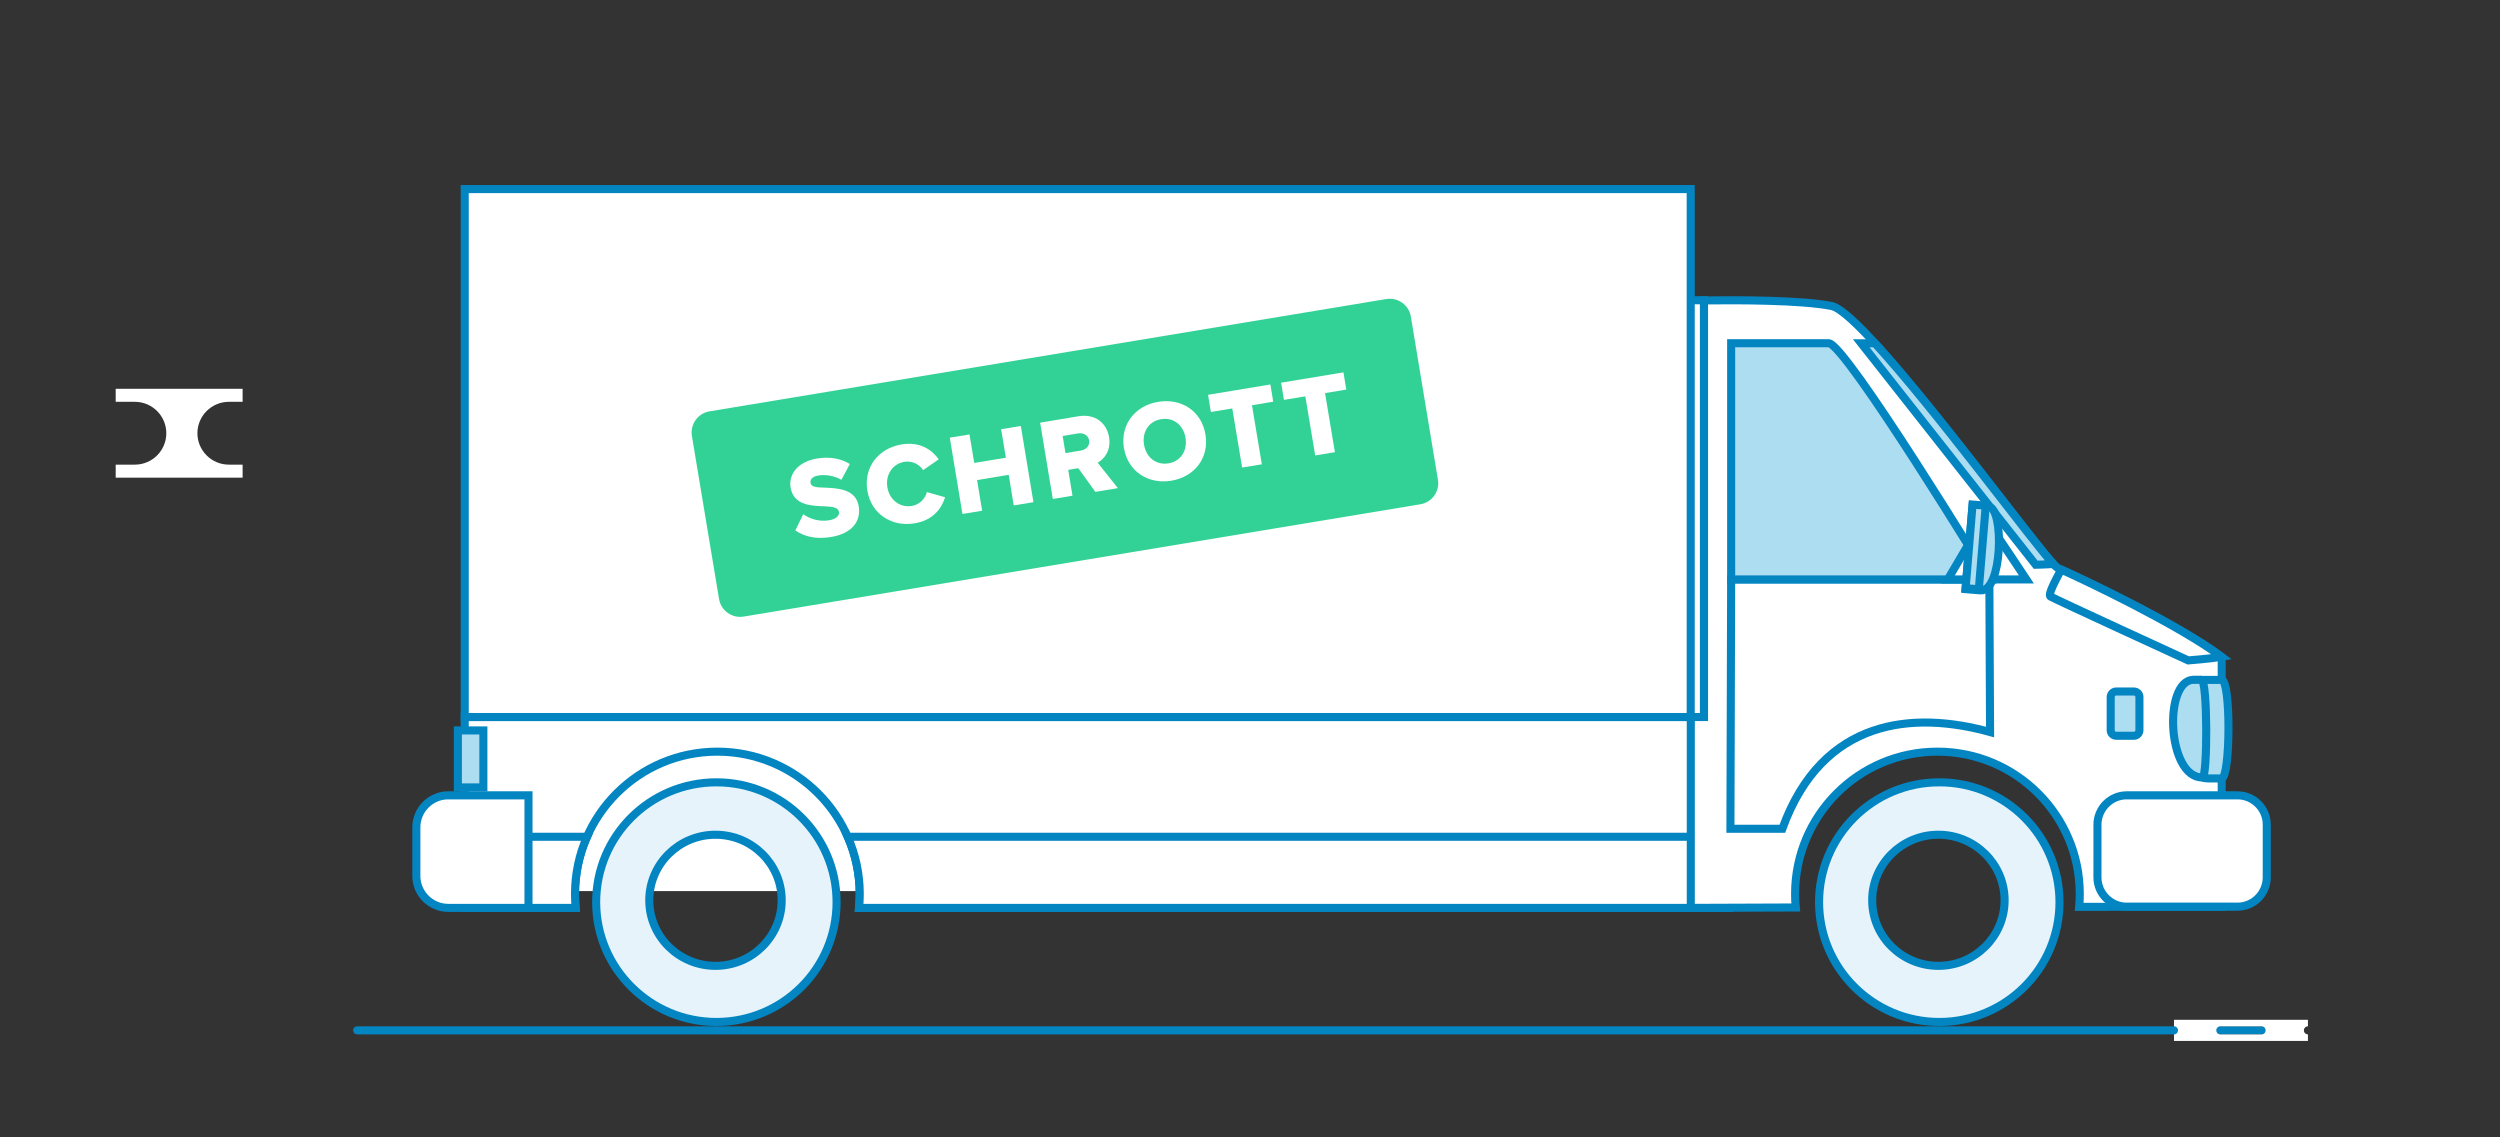 <?xml version="1.0" encoding="utf-8"?>
<!-- Generator: Adobe Illustrator 24.0.0, SVG Export Plug-In . SVG Version: 6.00 Build 0)  -->
<svg version="1.1" xmlns="http://www.w3.org/2000/svg" xmlns:xlink="http://www.w3.org/1999/xlink" x="0px" y="0px"
	 viewBox="0 0 309.65 140.83" style="enable-background:new 0 0 309.65 140.83;" xml:space="preserve">
<rect x="0" y="0" width="309.65" height="140.83" fill="#333333" stroke="none"/>
<style type="text/css">
	.st0{fill:#FFFFFF;}
	.st1{fill-rule:evenodd;clip-rule:evenodd;fill:#FFFFFF;stroke:#0385C2;stroke-miterlimit:10;}
	.st2{fill-rule:evenodd;clip-rule:evenodd;fill:#ACDDF1;stroke:#0385C2;stroke-miterlimit:10;}
	.st3{clip-path:url(#SVGID_2_);}
	.st4{fill:#32D296;}
	.st5{clip-path:url(#SVGID_6_);}
	.st6{clip-path:url(#SVGID_8_);fill:#E6F3FB;}
	.st7{fill:none;stroke:#0385C2;stroke-miterlimit:10;}
	.st8{clip-path:url(#SVGID_10_);}
	.st9{clip-path:url(#SVGID_12_);fill:#E6F3FB;}
	.st10{fill:#0385C2;}
	.st11{fill:none;stroke:#000000;stroke-width:0.3;}
</style>
<g id="Truck">
	<rect x="65.47" y="63.9" class="st0" width="106.94" height="46.47"/>
	<rect x="175.91" y="37.19" class="st1" width="35.14" height="51.62"/>
	<path class="st1" d="M57.56,88.81h156.59v23.64H106.4c0.05-0.57,0.08-1.14,0.08-1.72c0-9.74-7.89-17.63-17.63-17.63
		c-9.74,0-17.63,7.89-17.63,17.63c0,0.58,0.03,1.16,0.08,1.72H57.56V88.81z"/>
	<path class="st1" d="M214.16,103.64H105c0.95,2.17,1.49,4.57,1.49,7.09c0,0.58-0.03,1.16-0.08,1.72h107.76V103.64L214.16,103.64z
		 M57.56,103.64v8.81h13.74c-0.05-0.57-0.08-1.14-0.08-1.72c0-2.52,0.53-4.92,1.49-7.09H57.56z"/>
	<path class="st1" d="M222.42,112.4l-13,0.05V88.81h1.64v-51.6c3.92-0.05,12.04-0.06,15.8,0.69c4.43,0.88,26.67,31.92,28.02,32.47
		c1.35,0.55,14.34,6.57,20.3,10.99v30.94l-17.65,0.02c0.05-0.52,0.07-1.05,0.07-1.59c0-9.74-7.89-17.63-17.63-17.63
		s-17.63,7.89-17.63,17.63C222.34,111.29,222.36,111.85,222.42,112.4z"/>
	<path class="st1" d="M255.3,70.55c2.65,1.18,14.31,6.68,19.87,10.8c-1.3,0.23-4.13,0.45-4.13,0.45s-16.5-7.57-17.06-7.91
		C253.64,73.69,254.46,72.1,255.3,70.55z"/>
	<path class="st1" d="M214.42,71.77l-0.09,30.88h6.43c4.99-13.8,16.37-14.58,25.73-11.98l-0.09-18.9H214.42z"/>
	<path class="st2" d="M232.23,42.52c7.44,8.11,19.31,24.29,22.1,27.35c-0.93,0.05-2.19,0.08-2.19,0.08l-21.61-27.43H232.23z"/>
	<path class="st2" d="M214.42,71.77h31.98c0,0-17.84-29.26-19.9-29.26h-12.08V71.77z"/>
	<path class="st1" d="M241.25,71.77h9.74c0,0-2.19-3.33-5.18-7.74C244.23,66.69,242.41,69.79,241.25,71.77z"/>
	<path class="st2" d="M272.82,96.3c0.2,0.08,0.44,0.12,0.71,0.12c0,0,0.83,0,1.63,0c1.1,0,1.19-12.21,0-12.21c-0.61,0-1.71,0-2.52,0
		C272.06,84.2,272.02,95.98,272.82,96.3z"/>
	<path class="st2" d="M272.8,96.3c0.64,0,0.64-12.1-0.13-12.1c-0.51,0-1.05,0-1.05,0C267.95,84.4,268.42,96.32,272.8,96.3z"/>
	<g>
		<path class="st2" d="M244.32,62.62l2.03,0.17c1.89,0.16,1.7,10.65-1.09,10.33l-1.81-0.15L244.32,62.62z"/>
		
			<rect x="239.51" y="67.04" transform="matrix(0.083 -0.997 0.997 0.083 156.742 306.079)" class="st2" width="10.39" height="1.64"/>
	</g>
	<path class="st1" d="M263.41,98.51h13.73c1.99,0,3.62,1.63,3.62,3.62v6.55c0,1.99-1.63,3.62-3.62,3.62h-13.73
		c-1.99,0-3.62-1.63-3.62-3.62v-6.55C259.8,100.14,261.42,98.51,263.41,98.51z"/>
	<path class="st1" d="M55.52,98.51h9.94v13.94h-9.94c-2.17,0-3.95-1.78-3.95-3.95v-6.03C51.57,100.29,53.35,98.51,55.52,98.51z"/>
	<path class="st2" d="M262.11,85.65h2.2c0.37,0,0.68,0.3,0.68,0.68v4.12c0,0.37-0.3,0.68-0.68,0.68h-2.2c-0.37,0-0.68-0.3-0.68-0.68
		v-4.12C261.44,85.95,261.74,85.65,262.11,85.65z"/>
	<rect x="56.71" y="90.47" class="st2" width="3.16" height="7.06"/>
	<rect x="57.56" y="23.42" class="st1" width="151.85" height="65.39"/>
	<g>
		<defs>
			
				<rect id="SVGID_1_" x="86.6" y="43.31" transform="matrix(0.987 -0.164 0.164 0.987 -7.153 22.304)" width="90.61" height="22.59"/>
		</defs>
		<clipPath id="SVGID_2_">
			<use xlink:href="#SVGID_1_"  style="overflow:visible;"/>
		</clipPath>
		<g class="st3">
			<defs>
				
					<rect id="SVGID_3_" x="-957.82" y="-3.54" transform="matrix(0.184 -0.983 0.983 0.184 -340.342 1183.047)" width="3000" height="1600"/>
			</defs>
			<clipPath id="SVGID_4_">
				<use xlink:href="#SVGID_3_"  style="overflow:visible;"/>
			</clipPath>
		</g>
	</g>
	<path class="st4" d="M175.92,62.46L92.11,76.37c-1.45,0.24-2.81-0.74-3.05-2.18L85.7,54c-0.24-1.45,0.74-2.81,2.18-3.05
		l83.82-13.91c1.45-0.24,2.81,0.74,3.05,2.18l3.35,20.19C178.35,60.86,177.37,62.22,175.92,62.46z"/>
	<g>
		<path class="st0" d="M99.49,63.69c0.79,0.57,1.94,0.96,3.22,0.75c0.84-0.14,1.29-0.58,1.21-1.03c-0.09-0.54-0.73-0.65-1.77-0.7
			c-1.61-0.05-3.86-0.09-4.23-2.33c-0.26-1.59,0.85-3.18,3.28-3.59c1.52-0.25,2.91-0.02,4.06,0.68l-1.04,1.96
			c-0.9-0.52-1.99-0.67-2.83-0.54c-0.81,0.13-1.06,0.51-1,0.92c0.08,0.5,0.69,0.57,1.77,0.59c1.61,0.07,3.84,0.16,4.2,2.3
			c0.32,1.9-0.88,3.39-3.41,3.81c-1.91,0.32-3.34-0.06-4.44-0.81L99.49,63.69z"/>
		<path class="st0" d="M107.43,60.77c-0.48-2.92,1.4-5.25,4.23-5.72c2.35-0.39,3.78,0.7,4.61,1.84l-1.93,1.34
			c-0.44-0.7-1.35-1.19-2.32-1.03c-1.47,0.24-2.37,1.62-2.11,3.16c0.26,1.54,1.54,2.55,3.02,2.31c0.98-0.16,1.68-0.92,1.87-1.72
			l2.26,0.64c-0.41,1.32-1.42,2.84-3.77,3.23C110.45,65.29,107.91,63.67,107.43,60.77z"/>
		<path class="st0" d="M124.94,58.81l-3.92,0.65l0.63,3.8l-2.44,0.4l-1.57-9.45l2.44-0.4l0.59,3.53l3.92-0.65L124,53.16l2.44-0.4
			L128,62.2l-2.44,0.4L124.94,58.81z"/>
		<path class="st0" d="M133.56,57.99l-1.25,0.21l0.53,3.2l-2.44,0.4l-1.57-9.45l4.73-0.79c2.1-0.35,3.52,0.84,3.81,2.6
			c0.27,1.64-0.59,2.69-1.41,3.15l2.5,3.15l-2.79,0.46L133.56,57.99z M133.55,53.68L131.62,54l0.35,2.12l1.93-0.32
			c0.64-0.11,1.11-0.61,1-1.26C134.79,53.9,134.18,53.58,133.55,53.68z"/>
		<path class="st0" d="M143.46,49.77c2.89-0.48,5.38,1.17,5.85,4.05c0.48,2.88-1.34,5.24-4.23,5.72c-2.89,0.48-5.39-1.17-5.87-4.05
			C138.74,52.62,140.57,50.24,143.46,49.77z M143.82,51.92c-1.57,0.26-2.38,1.62-2.12,3.16c0.25,1.53,1.46,2.57,3.03,2.31
			c1.56-0.26,2.36-1.63,2.11-3.16C146.58,52.68,145.38,51.66,143.82,51.92z"/>
		<path class="st0" d="M152.63,50.59l-2.65,0.44l-0.35-2.13l7.72-1.28l0.35,2.13l-2.63,0.44l1.22,7.32l-2.44,0.4L152.63,50.59z"/>
		<path class="st0" d="M161.68,49.09l-2.65,0.44l-0.35-2.13l7.72-1.28l0.35,2.13l-2.63,0.44l1.22,7.32l-2.44,0.4L161.68,49.09z"/>
	</g>
</g>
<g id="Reifen">
	<g>
		<g>
			<g>
				<defs>
					<path id="SVGID_5_" d="M96.82,111.51c0-4.48-3.67-8.12-8.2-8.12c-4.53,0-8.2,3.64-8.2,8.12c0,4.48,3.67,8.12,8.2,8.12
						C93.15,119.63,96.82,115.99,96.82,111.51z M103.62,111.74c0,8.2-6.66,14.84-14.89,14.84c-8.22,0-14.89-6.65-14.89-14.84
						c0-8.2,6.66-14.84,14.89-14.84C96.96,96.89,103.62,103.54,103.62,111.74z"/>
				</defs>
				<clipPath id="SVGID_6_">
					<use xlink:href="#SVGID_5_"  style="overflow:visible;"/>
				</clipPath>
				<g class="st5">
					<defs>
						<rect id="SVGID_7_" x="-233.84" y="-656.92" width="1351.09" height="2533.29"/>
					</defs>
					<clipPath id="SVGID_8_">
						<use xlink:href="#SVGID_7_"  style="overflow:visible;"/>
					</clipPath>
					<rect x="69.63" y="92.67" class="st6" width="38.21" height="38.13"/>
				</g>
			</g>
			<g>
				<path class="st7" d="M96.82,111.51c0-4.48-3.67-8.12-8.2-8.12c-4.53,0-8.2,3.64-8.2,8.12c0,4.48,3.67,8.12,8.2,8.12
					C93.15,119.63,96.82,115.99,96.82,111.51z M103.62,111.74c0,8.2-6.66,14.84-14.89,14.84c-8.22,0-14.89-6.65-14.89-14.84
					c0-8.2,6.66-14.84,14.89-14.84C96.96,96.89,103.62,103.54,103.62,111.74z"/>
			</g>
		</g>
		<g>
			<g>
				<defs>
					<path id="SVGID_9_" d="M248.53,111.51c0-4.48-3.67-8.12-8.2-8.12c-4.53,0-8.2,3.64-8.2,8.12c0,4.48,3.67,8.12,8.2,8.12
						C244.86,119.63,248.53,115.99,248.53,111.51z M255.33,111.74c0,8.2-6.66,14.84-14.89,14.84c-8.22,0-14.89-6.65-14.89-14.84
						c0-8.2,6.66-14.84,14.89-14.84C248.67,96.89,255.33,103.54,255.33,111.74z"/>
				</defs>
				<clipPath id="SVGID_10_">
					<use xlink:href="#SVGID_9_"  style="overflow:visible;"/>
				</clipPath>
				<g class="st8">
					<defs>
						<rect id="SVGID_11_" x="-82.13" y="-656.92" width="1351.09" height="2533.29"/>
					</defs>
					<clipPath id="SVGID_12_">
						<use xlink:href="#SVGID_11_"  style="overflow:visible;"/>
					</clipPath>
					<rect x="221.34" y="92.67" class="st9" width="38.21" height="38.13"/>
				</g>
			</g>
			<g>
				<path class="st7" d="M248.29,111.51c0-4.48-3.67-8.12-8.2-8.12s-8.2,3.64-8.2,8.12c0,4.48,3.67,8.12,8.2,8.12
					S248.29,115.99,248.29,111.51z M255.09,111.74c0,8.2-6.66,14.84-14.89,14.84c-8.22,0-14.89-6.65-14.89-14.84
					c0-8.2,6.66-14.84,14.89-14.84C248.43,96.89,255.09,103.54,255.09,111.74z"/>
			</g>
		</g>
	</g>
</g>
<g id="Strich">
	<g>
		<path class="st10" d="M280.75,128.12H44.24c-0.28,0-0.5-0.22-0.5-0.5s0.22-0.5,0.5-0.5h236.52c0.28,0,0.5,0.22,0.5,0.5
			S281.03,128.12,280.75,128.12z"/>
	</g>
</g>
<g id="Strich-gap">
	<path class="st0" d="M285.86,127.12v-0.81h-16.59v0.81c0.28,0,0.5,0.22,0.5,0.5c0,0.28-0.22,0.5-0.5,0.5v0.81h16.59v-0.81
		c-0.28,0-0.5-0.22-0.5-0.5C285.36,127.34,285.58,127.12,285.86,127.12z M275.01,128.12c-0.28,0-0.5-0.22-0.5-0.5
		c0-0.28,0.22-0.5,0.5-0.5h5.11c0.28,0,0.5,0.22,0.5,0.5c0,0.28-0.22,0.5-0.5,0.5H275.01z"/>
	<g>
		<line class="st11" x1="-519.84" y1="-879.01" x2="-519.84" y2="-843.01"/>
		<line class="st11" x1="-573.84" y1="-825.01" x2="-537.84" y2="-825.01"/>
		<line class="st11" x1="-573.84" y1="2417.92" x2="-537.84" y2="2417.92"/>
		<line class="st11" x1="-519.84" y1="2471.92" x2="-519.84" y2="2435.92"/>
		<line class="st11" x1="1604.2" y1="-879.01" x2="1604.2" y2="-843.01"/>
		<line class="st11" x1="1658.2" y1="-825.01" x2="1622.2" y2="-825.01"/>
		<line class="st11" x1="1658.2" y1="2417.92" x2="1622.2" y2="2417.92"/>
		<line class="st11" x1="1604.2" y1="2471.92" x2="1604.2" y2="2435.92"/>
	</g>
</g>
<g id="Gap2">
	<path class="st0" d="M25.59,50.91c-0.7,0.71-1.14,1.68-1.14,2.75c0,2.14,1.75,3.89,3.89,3.89h1.71v1.61H14.33v-1.61h2.38
		c1.07,0,2.04-0.44,2.75-1.14c0.7-0.71,1.14-1.68,1.14-2.75c0-2.14-1.75-3.89-3.89-3.89h-2.38v-1.61h15.72v1.61h-1.71
		C27.27,49.77,26.3,50.21,25.59,50.91z"/>
</g>
</svg>

